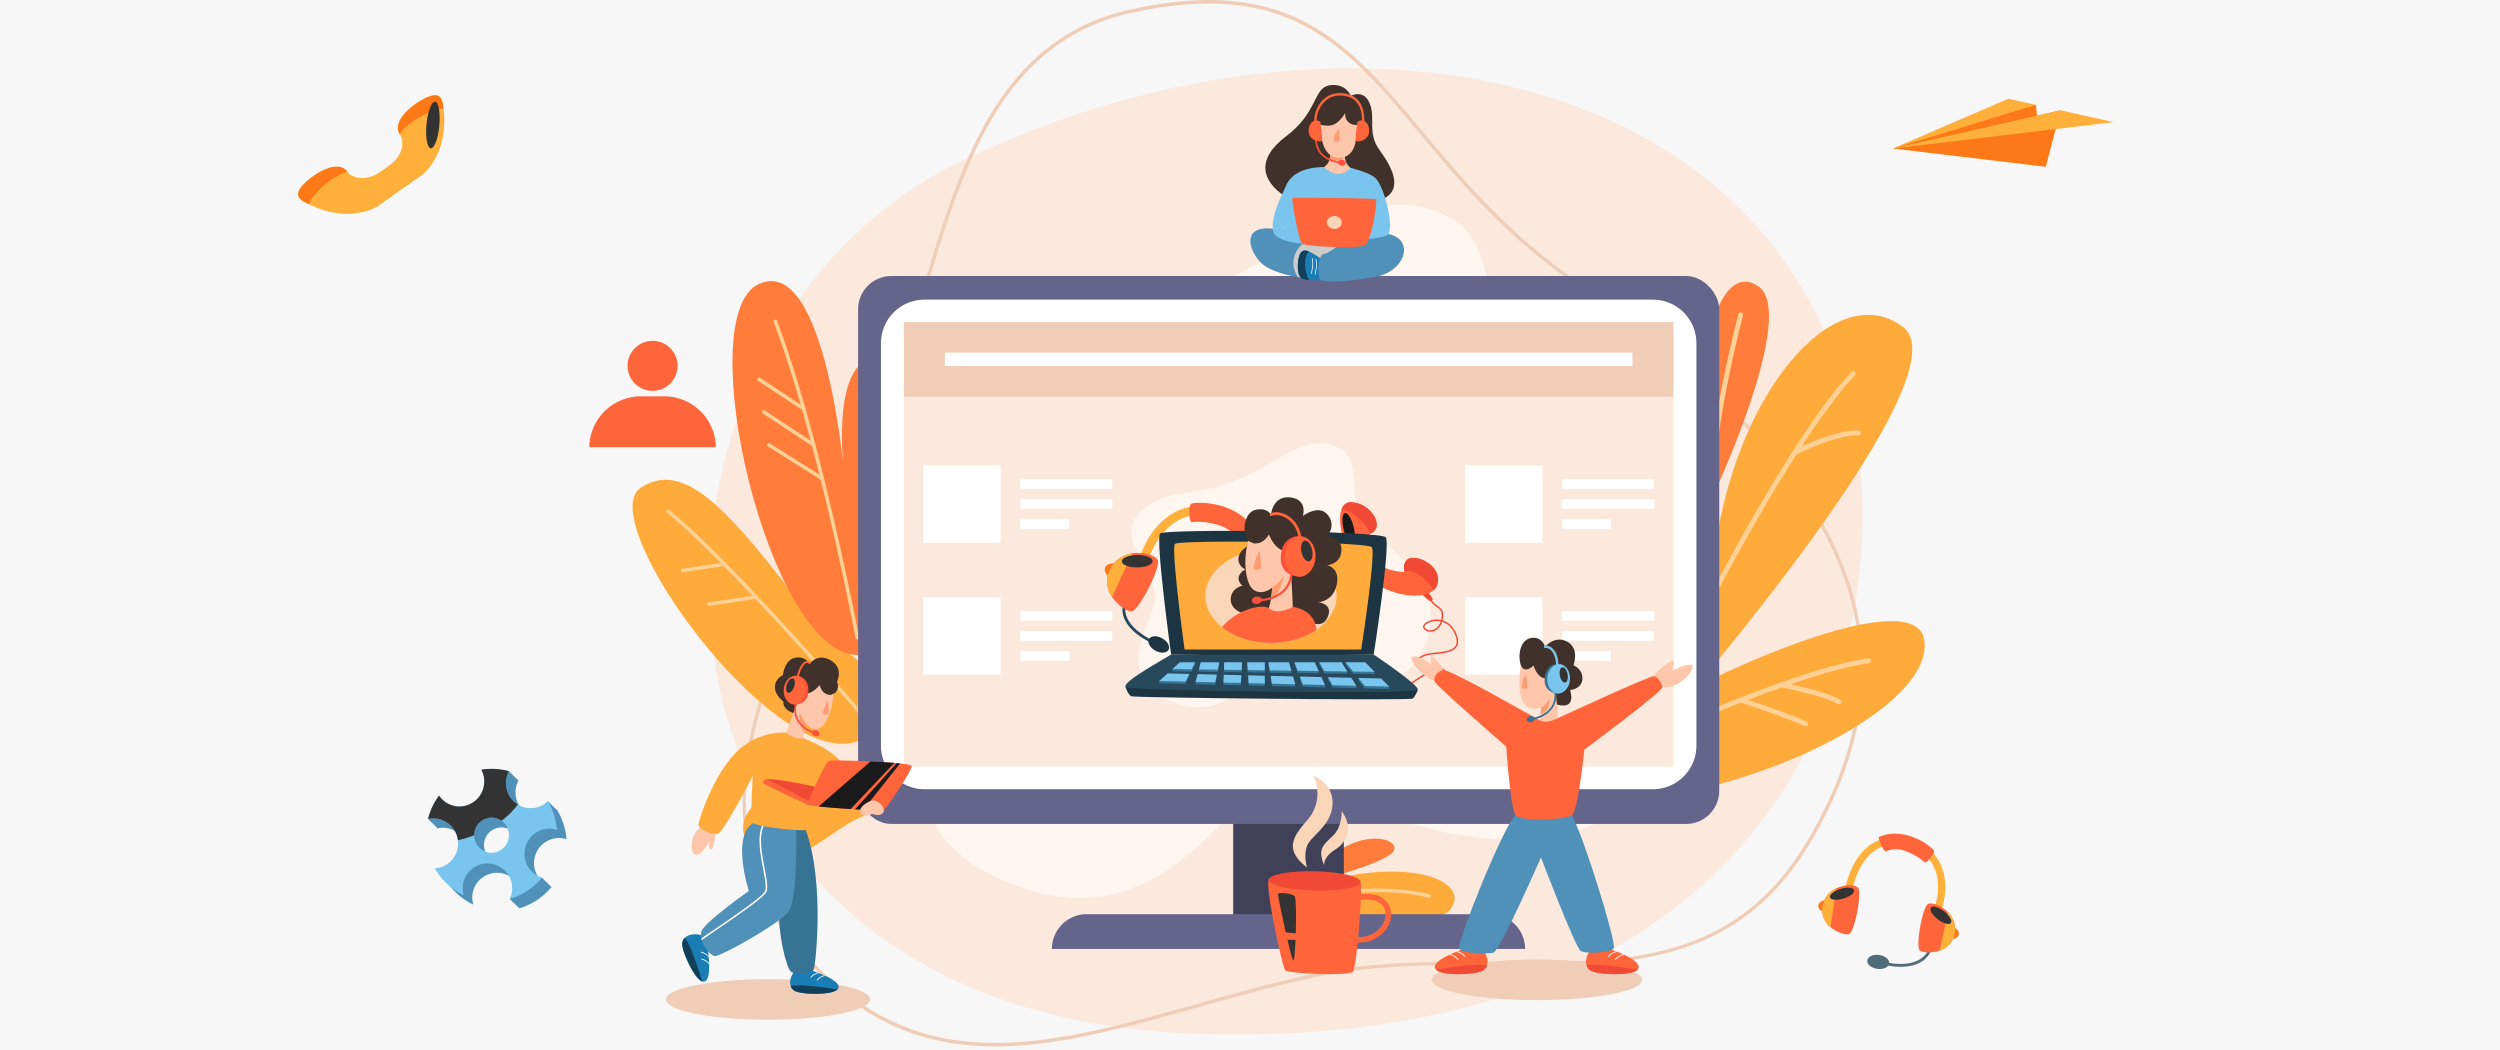 <svg xmlns="http://www.w3.org/2000/svg" viewBox="0 0 1528 642"><defs><style>.cls-1{isolation:isolate;}.cls-2{fill:#f7f7f7;}.cls-3{fill:#fae9dc;}.cls-4{fill:#f0cdb6;}.cls-5{fill:#fff6f0;}.cls-6{fill:#ff7c3b;}.cls-7{fill:#ffab3b;}.cls-8{fill:#ffd194;}.cls-9{fill:#404059;}.cls-10{fill:#65658c;}.cls-11{fill:#fff;}.cls-12{fill:#28495c;}.cls-13{fill:#1d3442;}.cls-14{fill:#ffb03a;}.cls-15{fill:#fe653b;}.cls-16{fill:#fd7816;}.cls-17{mix-blend-mode:screen;}.cls-18{fill:#333;}.cls-19{fill:#f04936;}.cls-20{fill:#ff643b;}.cls-21{fill:#1a1a1a;}.cls-22{fill:#367394;}.cls-23{fill:#79c5ee;}.cls-24{fill:#fad6b9;}.cls-25{fill:#40312a;}.cls-26{fill:#fec6ab;}.cls-27{fill:#fd9b73;}.cls-28{fill:#ff4e3a;}.cls-29{fill:#5091b9;}.cls-30{mix-blend-mode:color-burn;}.cls-31{fill:#ccc;}.cls-32{fill:#1a7eb4;}.cls-33{fill:#12405b;}.cls-34{fill:#506b79;}</style></defs><title>enhancing-triplaw&amp;apos;s-online-presence</title><g class="cls-1"><g id="BACKGROUND"><rect class="cls-2" width="1528" height="642"/></g><g id="OBJECTS"><path class="cls-3" d="M1129.044,241.524C1071.906,32.642,805.77-8.46,585.13,99.729S360.098,619.571,731.098,631.814,1166.702,379.191,1129.044,241.524Z"/><path class="cls-4" d="M608.194,639.606c-41.304,0-79.633-13.24-115.404-52.942C475.434,567.401,464.173,547.309,458.362,525.237c-5.188-19.706-5.881-40.567-2.117-63.775,6.982-43.056,27.88-86.33,50.005-132.146,7.695-15.935,15.652-32.413,22.873-48.706,13.191-29.762,22.815-62.636,32.122-94.428,24.437-83.47,47.519-162.311,130.084-180.482,97.847-21.536,133.459,21.101,178.545,75.079,23.741,28.424,50.65,60.64,90.93,88.994,80.437,56.621,130.056,105.953,156.153,155.252,31.894,60.249,29.012,121.484-8.811,187.204-20.814,36.164-47.66,58.05-84.486,68.875-32.773,9.634-69.388,9.312-108.15,8.975-38.303-.337-77.907-.681-117.767,8.399-22.794,5.193-44.776,11.351-66.033,17.307C687.757,628.099,646.683,639.606,608.194,639.606ZM691.557,6.738l.228,1.038C610.45,25.676,587.54,103.93,563.284,186.779c-9.327,31.858-18.972,64.801-32.219,94.692-7.235,16.325-15.2,32.819-22.902,48.769-43.705,90.504-84.985,175.989-13.794,255.001,68.223,75.717,146.329,53.835,236.767,28.497,21.282-5.962,43.289-12.128,66.134-17.332,40.102-9.135,79.835-8.789,118.258-8.452,78.256.683,145.849,1.274,190.775-76.785,37.43-65.035,40.3-125.599,8.775-185.149-25.934-48.991-75.345-98.087-155.498-154.508-40.509-28.515-67.512-60.845-91.337-89.369C823.62,28.718,788.374-13.482,691.786,7.776Z"/><path class="cls-5" d="M737.968,177.184c55.813-26.855,101.633-69.34,147.178-44.653s6.541,99.912,48.998,133.459,133.127,91.294,86.262,190.966S835.803,498.342,797.613,476.22,726.324,580.803,620.385,541.17s-29.227-132.7-29.325-169.568-68.816-97.385-21.742-137.947S658.507,215.418,737.968,177.184Z"/><path class="cls-6" d="M1046.865,285.312c-13.666-75.072,5.665-126.722,28.219-110.026S1050.567,295.066,1050.567,295.066Z"/><path class="cls-7" d="M1046.865,346.592c11.035-105.207,74.68-178.373,116.285-146.734s-160.853,260.159-160.853,260.159Z"/><path class="cls-7" d="M960.347,493.002c110.441-2.455,223.208-61.523,215.691-102.334s-180.132,43.448-187.741,60.143S960.347,493.002,960.347,493.002Z"/><path class="cls-8" d="M1041.71,375.076a1.493,1.493,0,0,1-1.328-2.169c.541-1.064,54.54-106.825,91.256-145.653a1.492,1.492,0,0,1,2.168,2.05c-36.421,38.515-90.225,143.896-90.764,144.956A1.492,1.492,0,0,1,1041.71,375.076Z"/><path class="cls-8" d="M1097.045,277.951a1.492,1.492,0,0,1-.665-2.828c1.032-.513,25.426-12.584,39.505-11.986a1.491,1.491,0,1,1-.122,2.98c-13.303-.539-37.808,11.555-38.054,11.678A1.49,1.49,0,0,1,1097.045,277.951Z"/><path class="cls-8" d="M967.476,471.002a1.492,1.492,0,0,1-.64-2.84c1.257-.595,126.17-59.565,175.006-65.728a1.492,1.492,0,1,1,.373,2.96c-48.366,6.104-172.851,64.871-174.101,65.464A1.493,1.493,0,0,1,967.476,471.002Z"/><path class="cls-8" d="M1124.128,430.537a1.487,1.487,0,0,1-.721-.186c-10.169-5.616-34.589-10.25-34.835-10.296a1.492,1.492,0,1,1,.552-2.932c1.021.192,25.136,4.769,35.726,10.617a1.492,1.492,0,0,1-.723,2.798Z"/><path class="cls-8" d="M1103.603,443.891a1.49,1.49,0,0,1-.608-.13c-14.315-6.396-39.307-14.356-39.557-14.436a1.492,1.492,0,0,1,.903-2.843c.253.08,25.404,8.091,39.872,14.555a1.492,1.492,0,0,1-.61,2.854Z"/><path class="cls-8" d="M1046.865,299.44a1.491,1.491,0,0,1-1.489-1.423c-1.6-34.672,16.884-105.266,17.071-105.975a1.491,1.491,0,1,1,2.884.76c-.185.705-18.555,70.86-16.976,105.076a1.492,1.492,0,0,1-1.421,1.559Q1046.9,299.44,1046.865,299.44Z"/><path class="cls-7" d="M505.699,390.369c-53.563-69.738-84.187-112.067-114.12-92.243S474.698,473.944,525.364,452.621,505.699,390.369,505.699,390.369Z"/><path class="cls-7" d="M551.636,496.904c-33.759-9.186-54.705,36.052-83.204,26.071s-19.233-53.719,73.029-47.289S551.636,496.904,551.636,496.904Z"/><path class="cls-6" d="M549.819,291.144c13.905-35.802,4.538-82.022-19.3-71.669s-13.813,76.674-13.813,76.674-11.314-142.236-53.11-122.472,5.94,225.294,60.122,226.63S549.819,291.144,549.819,291.144Z"/><path class="cls-8" d="M524.138,390.774a1.09,1.09,0,0,1-1.234-.877c-.23-1.221-23.277-122.945-50.075-193.085a1.09,1.09,0,1,1,2.037-.778c26.868,70.324,49.951,192.237,50.181,193.46a1.09,1.09,0,0,1-.87,1.273Z"/><path class="cls-8" d="M537.523,349.842a1.092,1.092,0,0,1-1.251-1.157c.063-.86,6.187-86.307-1.859-115.458a1.09,1.09,0,1,1,2.102-.58c8.146,29.515,2.189,112.672,1.932,116.197A1.091,1.091,0,0,1,537.523,349.842Z"/><path class="cls-8" d="M532.154,443.796a1.089,1.089,0,0,1-.992-.368c-.851-.992-85.519-99.6-123.533-130.044a1.09,1.09,0,0,1,1.363-1.702c38.173,30.571,122.973,129.333,123.826,130.327a1.09,1.09,0,0,1-.664,1.787Z"/><path class="cls-8" d="M472.945,506.725a1.09,1.09,0,0,1-.929-1.854c15.667-15.448,35.219-19.999,48.866-21.096a94.692,94.692,0,0,1,26.109,1.331,1.09,1.09,0,0,1-.481,2.127c-.435-.098-43.87-9.493-72.963,19.191A1.086,1.086,0,0,1,472.945,506.725Z"/><path class="cls-8" d="M491.393,250.931a1.085,1.085,0,0,1-.763-.168l-27.382-18.048a1.09,1.09,0,0,1,1.2-1.82l27.382,18.048a1.09,1.09,0,0,1-.437,1.988Z"/><path class="cls-8" d="M497.441,272.964a1.085,1.085,0,0,1-.763-.168l-30.4-20.038a1.09,1.09,0,1,1,1.2-1.82l30.4,20.038a1.09,1.09,0,0,1-.437,1.988Z"/><path class="cls-8" d="M502.728,293.586a1.086,1.086,0,0,1-.744-.156l-32.653-20.585a1.09,1.09,0,1,1,1.163-1.845l32.653,20.585a1.09,1.09,0,0,1-.419,2Z"/><path class="cls-8" d="M442.976,345.875l-25.601,3.87a1.09,1.09,0,1,1-.326-2.156l25.601-3.87a1.09,1.09,0,1,1,.326,2.156Z"/><path class="cls-8" d="M462.296,365.975,433.578,370.316a1.09,1.09,0,0,1-.326-2.156l28.718-4.341a1.09,1.09,0,1,1,.326,2.156Z"/><path class="cls-7" d="M796.986,542.095c63.324-20.244,102.175-3.901,89.746,13.306s-94.414,1.524-113.222,11.788S796.986,542.095,796.986,542.095Z"/><path class="cls-6" d="M806.56,531.053c19.495-24.422,46.678-20.392,45.709-12.069s-53.074,20.705-53.074,20.705Z"/><path class="cls-8" d="M769.108,553.326a1.086,1.086,0,0,0,.392-.014c.666-.145,66.997-14.413,103.681-4.6a1.09,1.09,0,1,0,.564-2.107c-37.197-9.944-104.038,4.43-104.709,4.576a1.091,1.091,0,0,0,.072,2.144Z"/><rect class="cls-9" x="753.724" y="489.175" width="67.63" height="83.824"/><rect class="cls-10" x="524.469" y="168.702" width="526.336" height="334.902" rx="20.294"/><path class="cls-11" d="M565.073,183.132h445.129a26.638,26.638,0,0,1,26.638,26.638V455.73a26.638,26.638,0,0,1-26.638,26.638H565.073a26.638,26.638,0,0,1-26.638-26.638V209.77A26.638,26.638,0,0,1,565.073,183.132Z"/><path class="cls-10" d="M932.139,579.99H642.939A21.236,21.236,0,0,1,664.175,558.753H910.903A21.236,21.236,0,0,1,932.139,579.99Z"/><rect class="cls-3" x="552.483" y="196.88" width="470.309" height="271.739"/><rect class="cls-4" x="552.483" y="196.88" width="470.309" height="45.502"/><rect class="cls-11" x="577.506" y="215.513" width="420.263" height="8.237"/><rect class="cls-11" x="954.794" y="292.893" width="56.171" height="5.896"/><rect class="cls-11" x="954.794" y="305.132" width="56.171" height="5.896"/><rect class="cls-11" x="954.794" y="317.37" width="29.854" height="5.896"/><rect class="cls-11" x="895.483" y="284.451" width="47.257" height="47.257"/><rect class="cls-11" x="954.794" y="373.503" width="56.171" height="5.896"/><rect class="cls-11" x="954.794" y="385.742" width="56.171" height="5.896"/><rect class="cls-11" x="954.794" y="397.98" width="29.854" height="5.896"/><rect class="cls-11" x="895.483" y="365.061" width="47.257" height="47.257"/><rect class="cls-11" x="623.621" y="292.893" width="56.171" height="5.896"/><rect class="cls-11" x="623.621" y="305.132" width="56.171" height="5.896"/><rect class="cls-11" x="623.621" y="317.37" width="29.854" height="5.896"/><rect class="cls-11" x="564.31" y="284.451" width="47.257" height="47.257"/><rect class="cls-11" x="623.621" y="373.503" width="56.171" height="5.896"/><rect class="cls-11" x="623.621" y="385.742" width="56.171" height="5.896"/><rect class="cls-11" x="623.621" y="397.98" width="29.854" height="5.896"/><rect class="cls-11" x="564.31" y="365.061" width="47.257" height="47.257"/><ellipse class="cls-4" cx="939.37" cy="598.86" rx="64.344" ry="12.415"/><ellipse class="cls-4" cx="469.405" cy="610.879" rx="62.434" ry="12.415"/><path class="cls-5" d="M762.059,290.67c21.265-10.232,38.723-26.419,56.076-17.013s2.492,38.067,18.669,50.849,50.723,34.784,32.866,72.76-70.335,15.769-84.886,7.34-27.162,39.847-67.525,24.747-11.136-50.56-11.173-64.607-26.219-37.105-8.284-52.559S731.783,305.238,762.059,290.67Z"/><path class="cls-12" d="M688.41,380.484c5.217,8.671,17.228,13.276,17.927,13.537a.85.85,0,0,0,.597-1.593c-.224-.083-22.314-8.558-18.82-23.45a.85.85,0,0,0-1.656-.389A15.501,15.501,0,0,0,688.41,380.484Z"/><ellipse class="cls-13" cx="708.233" cy="393.889" rx="4.319" ry="6.811" transform="translate(20.617 822.755) rotate(-61.033)"/><path class="cls-14" d="M763.342,371.715c7.373-15.462,8.943-29.519,4.543-40.653-3.45-8.728-10.46-15.41-20.272-19.322a34.847,34.847,0,0,0-28.247.659c-10.75,5.145-19.031,15.888-23.318,30.253l5.201,1.49c3.847-12.893,11.115-22.458,20.465-26.932a29.041,29.041,0,0,1,23.847-.51c8.402,3.351,14.373,8.995,17.27,16.325,3.848,9.734,2.328,22.332-4.395,36.431Z"/><path class="cls-15" d="M767.045,324.558c-10.396-18.904-37.393-18.008-39.047-16.553s-1.246,10.993.265,11.072a42.648,42.648,0,0,1,17.188,2.113c9.219,3.128,10.239,8.851,11.68,9.085S767.518,325.419,767.045,324.558Z"/><path class="cls-16" d="M770.074,385.948c1.017.723,3.886,4.065,2.18,6.812s-6.654,1.727-6.908.656S770.074,385.948,770.074,385.948Z"/><path class="cls-15" d="M740.982,395.612c.714,1.826,7.375,4.871,14.374,4.429a16.189,16.189,0,0,0,13.977-8.732,17.544,17.544,0,0,0-.104-17.111c-3.507-6.646-10.125-10.866-12.81-9.903C751.549,366.041,739.274,391.263,740.982,395.612Z"/><path class="cls-14" d="M755.356,400.041a16.189,16.189,0,0,0,13.977-8.732,17.544,17.544,0,0,0-.104-17.111Z"/><g class="cls-17"><ellipse class="cls-18" cx="763.502" cy="374.978" rx="3.785" ry="9.42" transform="translate(-73.789 524.94) rotate(-36.311)"/></g><g class="cls-17"><path class="cls-18" d="M761.849,374.642c1.829,2.266,4.05,3.507,4.96,2.772s.166-3.167-1.663-5.433-4.049-3.507-4.96-2.772S760.02,372.377,761.849,374.642Z"/></g><path class="cls-16" d="M682.161,344.581c-1.188-.381-5.583-.676-6.76,2.336s2.603,6.363,3.613,5.924S682.161,344.581,682.161,344.581Z"/><path class="cls-15" d="M691.851,373.664c-1.89.522-8.319-2.987-12.157-8.855a16.189,16.189,0,0,1-1.382-16.423,17.544,17.544,0,0,1,13.763-10.168c7.422-1.173,14.766,1.597,15.604,4.324C709.198,347.488,696.356,372.426,691.851,373.664Z"/><path class="cls-14" d="M679.694,364.809a16.189,16.189,0,0,1-1.382-16.423,17.544,17.544,0,0,1,13.763-10.168Z"/><g class="cls-17"><ellipse class="cls-18" cx="694.881" cy="343.272" rx="9.42" ry="3.785" transform="matrix(1, -0.009, 0.009, 1, -2.926, 5.987)"/></g><g class="cls-17"><path class="cls-18" d="M696.14,344.394c-2.91-.107-5.234-1.142-5.191-2.311s2.437-2.03,5.346-1.923,5.234,1.142,5.191,2.311S699.05,344.501,696.14,344.394Z"/></g><path class="cls-19" d="M860.694,419.771l-.565-.717a79.547,79.547,0,0,1,10.809-7.302,10.483,10.483,0,0,1-2.205-1.494c-2.288-2.045-3.277-4.231-2.785-6.154.534-2.086,2.776-3.686,6.313-4.507a45.395,45.395,0,0,1,5.055-.715c4.942-.527,10.542-1.123,12.379-4.337,1-1.75.798-4.117-.618-7.237-1.953-4.304-4.813-6.408-7.654-7.254-1.318,4.28-4.37,5.948-6.932,6.055-2.26.089-4.175-.969-4.66-2.583-.419-1.397,1.149-3.07,3.813-4.069a13.112,13.112,0,0,1,7.134-.52c.018-.078.036-.157.052-.237,1.051-4.969-.456-6.067-2.736-7.73a13.164,13.164,0,0,1-4.451-4.785l.808-.425a12.391,12.391,0,0,0,4.18,4.472c2.289,1.669,4.265,3.11,3.092,8.656-.019.091-.039.182-.06.271,3.064.899,6.147,3.149,8.245,7.771,1.546,3.406,1.735,6.045.579,8.067-2.069,3.618-7.916,4.241-13.075,4.791a44.859,44.859,0,0,0-4.945.696c-3.188.74-5.19,2.105-5.635,3.844-.404,1.577.487,3.441,2.509,5.247a9.895,9.895,0,0,0,2.594,1.644c5.149-2.667,8.742-3.321,10.335-2.496a1.666,1.666,0,0,1,.942,1.643,2.771,2.771,0,0,1-1.987,2.273c-2.304.959-6.053.876-9.239-.41A75.985,75.985,0,0,0,860.694,419.771Zm12.4-8.106a12.38,12.38,0,0,0,7.781.133c.629-.262,1.387-.731,1.427-1.478a.76.76,0,0,0-.451-.784C880.741,408.96,877.747,409.37,873.094,411.664Zm5.028-32.084a12.038,12.038,0,0,0-4.156.73c-2.332.874-3.489,2.188-3.259,2.952.359,1.195,1.936,2.009,3.747,1.933,2.231-.093,4.894-1.572,6.083-5.367A11.743,11.743,0,0,0,878.123,379.581Z"/><path class="cls-19" d="M869.038,363.102s4.272,4.272,5.094,4.354a1.604,1.604,0,0,0,1.561-1.314c0-.493-3.327-4.929-3.327-4.929Z"/><path class="cls-20" d="M834.959,352.477c13.096,11.493,33.769,14.765,41.156,8.297a7.728,7.728,0,0,0,2.531-4.234c2.539-11.589-14.288-18.543-18.716-14.301-3.206,3.072-1.249,7.338-1.249,7.338s-11.543.067-17.564-6.197c-7.423-7.719-3.81-17.135-3.81-17.135,9.669-3.413,1.099-18.843-11.459-19.277-3.061-.105-5.017,1.726-5.998,4.752C816.788,321.125,823.113,342.08,834.959,352.477Z"/><path class="cls-19" d="M819.85,311.721c5.985-.667,15.438,8.341,17.457,14.525,9.669-3.413,1.099-18.843-11.459-19.277C822.787,306.863,820.831,308.695,819.85,311.721Z"/><path class="cls-19" d="M858.681,349.578c2.969-2.782,13.341,3.525,17.434,11.196a7.728,7.728,0,0,0,2.531-4.234c2.539-11.589-14.288-18.543-18.716-14.301C856.724,345.311,858.681,349.578,858.681,349.578Z"/><g class="cls-17"><ellipse class="cls-21" cx="824.3" cy="322.941" rx="3.175" ry="9.6" transform="translate(-52.42 199.961) rotate(-13.409)"/></g><path class="cls-13" d="M687.915,419.849s1.429,4.763,3.572,5.715,170.268,2.619,171.935,1.429,3.096-5.239,3.096-5.239-73.822-5.953-100.97-6.906S687.915,419.849,687.915,419.849Z"/><path class="cls-12" d="M715.777,400.084c-14.288,8.335-29.291,17.146-27.862,19.765s176.936,4.525,178.603,1.905S839.608,400.084,839.608,400.084l-57.321-1.191Z"/><path class="cls-13" d="M715.777,400.084s-9.764-71.203-6.668-74.061,134.785-1.667,137.881,2.381-7.382,71.679-7.382,71.679Z"/><path class="cls-7" d="M838.909,339.205c-.005.234-.005.473-.011.723-.005.12-.011.234-.011.359-.087,2.385-.304,5.363-.614,8.693-.033.304-.054.609-.092.924-.897,9.345-2.461,21.223-3.792,30.704-.043.315-.087.619-.13.924-1.261,8.889-2.277,15.458-2.277,15.458H724.016s-.896-6.536-2.021-15.458c-.038-.304-.071-.614-.114-.924-.033-.266-.071-.543-.103-.815-1.119-9.047-2.418-20.136-3.244-29.313-.033-.31-.054-.619-.087-.924-.304-3.461-.538-6.623-.668-9.269-.005-.12-.011-.239-.011-.359-.06-1.315-.092-2.494-.092-3.504.005-2.244.163-3.689.527-4.032.391-.353,3.032-.636,7.292-.848,1.5-.076,3.2-.141,5.08-.196.299-.011.609-.022.918-.033q2.192-.057,4.651-.114c6.297-.13,13.822-.185,21.907-.174.304-.005.614-.005.918,0,2.385.005,4.814.016,7.27.027,8.813.06,17.984.185,26.721.375.304.011.614.016.918.027,5.743.136,11.28.293,16.381.478,2.048.081,4.032.152,5.928.244,2.429.103,4.716.223,6.84.348.315.022.614.038.918.054.114.011.223.022.331.027,3.76.234,6.922.484,9.302.766,2.82.331,4.537.695,4.841,1.098a5.565,5.565,0,0,1,.478,2.527C838.92,337.635,838.925,338.374,838.909,339.205Z"/><polygon class="cls-22" points="721.135 406.207 730.452 406.207 728.314 410.499 716.57 410.335 721.135 406.207"/><polygon class="cls-22" points="733.915 406.207 745.197 406.207 744.289 410.717 732.759 410.558 733.915 406.207"/><polygon class="cls-22" points="748.238 406.207 759.167 406.207 758.879 410.92 748.069 410.772 748.238 406.207"/><polygon class="cls-22" points="762.293 406.207 773.049 406.207 773.049 411.114 762.615 410.97 762.293 406.207"/><polygon class="cls-22" points="787.783 406.207 789.282 411.337 776.1 411.159 775.291 406.207 787.783 406.207"/><polygon class="cls-22" points="803.565 406.207 805.976 411.57 793.166 411.392 791.216 406.207 803.565 406.207"/><polygon class="cls-22" points="819.957 406.207 823.484 411.813 809.488 411.62 806.333 406.207 819.957 406.207"/><polygon class="cls-22" points="840.134 412.042 827.031 411.863 827.026 411.863 822.427 406.207 834.369 406.207 840.134 412.042"/><path class="cls-22" d="M822.427,404.787v1.42s1.999,1.051,1.97.068S822.427,404.787,822.427,404.787Z"/><path class="cls-22" d="M840.134,410.622v1.42s-2.61-.954-2.193-1.648S840.134,410.622,840.134,410.622Z"/><path class="cls-22" d="M806.333,404.787v1.42s2.257,1.17,2.079.187S806.333,404.787,806.333,404.787Z"/><path class="cls-22" d="M823.484,410.393v1.42s-2.629-.894-2.153-1.698S823.484,410.393,823.484,410.393Z"/><path class="cls-22" d="M791.216,404.787v1.42s1.002,1.289,1.419.336S791.216,404.787,791.216,404.787Z"/><path class="cls-22" d="M805.976,410.15v1.42s-1.97-1.708-1.702-2.221S805.976,410.15,805.976,410.15Z"/><path class="cls-22" d="M775.291,404.787v1.42s.556,1.438.943.366S775.291,404.787,775.291,404.787Z"/><path class="cls-22" d="M789.282,409.917v1.42s-1.647-.656-1.528-1.609S789.282,409.917,789.282,409.917Z"/><path class="cls-22" d="M762.293,404.787v1.42s.933,1.051,1.022.068S762.293,404.787,762.293,404.787Z"/><path class="cls-22" d="M759.167,404.787v1.42s-1.002,1.051-1.121.306S759.167,404.787,759.167,404.787Z"/><path class="cls-22" d="M748.069,409.352v1.42s1.285-.835,1.077-1.475S748.069,409.352,748.069,409.352Z"/><path class="cls-22" d="M732.759,409.138v1.42s2.158-.949,1.831-1.782S732.759,409.138,732.759,409.138Z"/><path class="cls-22" d="M745.197,404.787v1.42s-.635,1.08-.992.277S745.197,404.787,745.197,404.787Z"/><path class="cls-22" d="M716.571,408.915V410.335s2.6-.996,2.54-1.873S716.571,408.915,716.571,408.915Z"/><path class="cls-22" d="M730.452,404.787v1.42s-1.369,1.438-1.905.515S730.452,404.787,730.452,404.787Z"/><polygon class="cls-23" points="721.135 404.787 730.452 404.787 728.314 409.079 716.57 408.915 721.135 404.787"/><polygon class="cls-23" points="733.915 404.787 745.197 404.787 744.289 409.297 732.759 409.138 733.915 404.787"/><polygon class="cls-23" points="748.238 404.787 759.167 404.787 758.879 409.5 748.069 409.352 748.238 404.787"/><polygon class="cls-23" points="762.293 404.787 773.049 404.787 773.049 409.694 762.615 409.55 762.293 404.787"/><polygon class="cls-23" points="787.783 404.787 789.282 409.917 776.1 409.738 775.291 404.787 787.783 404.787"/><polygon class="cls-23" points="803.565 404.787 805.976 410.15 793.166 409.972 791.216 404.787 803.565 404.787"/><polygon class="cls-23" points="819.957 404.787 823.484 410.393 809.488 410.2 806.333 404.787 819.957 404.787"/><polygon class="cls-23" points="840.134 410.622 827.031 410.443 827.026 410.443 822.427 404.787 834.369 404.787 840.134 410.622"/><polygon class="cls-22" points="713.619 413.035 726.9 413.353 724.558 418.051 708.504 417.664 713.619 413.035"/><polygon class="cls-22" points="731.995 413.472 743.683 413.75 742.726 418.492 730.735 418.2 731.995 413.472"/><polygon class="cls-22" points="747.955 413.849 758.681 414.107 758.388 418.87 747.776 418.612 747.955 413.849"/><polygon class="cls-22" points="762.834 414.206 773.049 414.449 773.049 419.222 763.161 418.984 762.834 414.206"/><polygon class="cls-22" points="790.299 414.856 791.703 419.673 777.424 419.331 776.646 414.533 790.299 414.856"/><polygon class="cls-22" points="807.633 415.268 809.811 420.11 796.312 419.782 796.307 419.782 794.496 414.955 807.633 415.268"/><polygon class="cls-22" points="825.915 415.704 828.981 420.571 814.484 420.224 811.652 415.362 825.915 415.704"/><polygon class="cls-22" points="849.014 421.057 834.195 420.7 830.216 415.804 844.152 416.136 849.014 421.057"/><path class="cls-22" d="M830.216,414.357v1.446s1.875.727,1.92.102S830.216,414.357,830.216,414.357Z"/><path class="cls-22" d="M849.014,419.611v1.446s-1.965-.639-2.233-1.645S849.014,419.611,849.014,419.611Z"/><path class="cls-22" d="M811.652,413.916V415.362s1.776,1.754,2.044.724S811.652,413.916,811.652,413.916Z"/><path class="cls-22" d="M828.981,419.125v1.446s-2.783-.737-2.471-1.898S828.981,419.125,828.981,419.125Z"/><path class="cls-22" d="M794.496,413.509v1.446s.938,2.295,1.563,1.131S794.496,413.509,794.496,413.509Z"/><path class="cls-22" d="M809.811,418.664v1.446s-3.126-.811-2.679-1.883S809.811,418.664,809.811,418.664Z"/><path class="cls-22" d="M776.646,413.087v1.446s.908,2.448,1.387,1.553S776.646,413.087,776.646,413.087Z"/><path class="cls-22" d="M791.703,418.227v1.446s-2.029-1.278-1.717-1.898S791.703,418.227,791.703,418.227Z"/><path class="cls-22" d="M730.735,416.754v1.446s1.875-1.029,1.607-1.841S730.735,416.754,730.735,416.754Z"/><path class="cls-22" d="M743.683,412.303v1.446s-.357,1.622-.982.996S743.683,412.303,743.683,412.303Z"/><path class="cls-22" d="M726.9,411.906v1.446s-1.612,1.302-2.104.744S726.9,411.906,726.9,411.906Z"/><path class="cls-22" d="M708.504,417.664v-1.446s1.747-1.42,2.344-.675S708.504,417.664,708.504,417.664Z"/><polygon class="cls-23" points="713.619 411.589 726.9 411.906 724.558 416.605 708.504 416.218 713.619 411.589"/><polygon class="cls-23" points="731.995 412.026 743.683 412.303 742.726 417.046 730.735 416.754 731.995 412.026"/><polygon class="cls-23" points="747.955 412.403 758.681 412.661 758.388 417.423 747.776 417.165 747.955 412.403"/><polygon class="cls-23" points="762.834 412.76 773.049 413.003 773.049 417.776 763.161 417.537 762.834 412.76"/><polygon class="cls-23" points="790.299 413.41 791.703 418.227 777.424 417.885 776.646 413.087 790.299 413.41"/><polygon class="cls-23" points="807.633 413.822 809.811 418.664 796.312 418.336 796.307 418.336 794.496 413.509 807.633 413.822"/><polygon class="cls-23" points="825.915 414.258 828.981 419.125 814.484 418.778 811.652 413.916 825.915 414.258"/><polygon class="cls-23" points="849.014 419.611 834.195 419.254 830.216 414.357 844.152 414.69 849.014 419.611"/><path class="cls-24" d="M816.936,364.257c0,8.129-4.715,15.468-12.296,20.689-7.211,4.975-17.024,8.033-27.827,8.033-11.921,0-22.633-3.72-29.982-9.635-6.312-5.071-10.146-11.757-10.146-19.087,0-15.86,17.964-28.722,40.128-28.722C798.971,335.535,816.936,348.396,816.936,364.257Z"/><path class="cls-25" d="M763.024,330.406c-4.286-5.133-2.587-17.343,4.526-18.829s9.26,2.973,9.26,2.973,1.039-11.785,11.868-10.511,7.644,11.361,7.644,11.361,9.874-7.644,15.289-.531a9.18,9.18,0,0,1-.637,12.635s9.343.448,8.919,8.983-8.919,8.96-8.919,8.96,8.175,1.274,6.052,11.785-11.361,10.883-11.361,10.883,9.874.8,5.521,9.663-15.82-1.011-15.82-1.011-31.427-.319-36.948-2.442-7.326-7.007-5.521-11.254,6.477-5.096,6.477-5.096-3.291-2.625-2.123-5.772a7.052,7.052,0,0,1,3.935-4.095s-5.527-2.556-4.041-8.077,9.125-7.927,9.125-7.927Z"/><path class="cls-26" d="M797.2,339.716c-.847,5.311-8.44,6.956-8.44,6.956s2.329,29.516.921,30.587c-1.407,1.071-20.51.497-16.636-1.829,2.015-1.213,3.144-5.563,3.765-9.458a64.879,64.879,0,0,0,.718-6.843s-.097.099-.293.258c-1.192.951-5.767,4.167-10.541,1.469-5.464-3.086-7.203-18.459-3.671-30.45,0,0,1.589,2.465,6.004,1.55s6.506-5.351,6.506-5.351,2.885,7.938,8.735,10.019C790.119,338.705,798.047,334.405,797.2,339.716Z"/><path class="cls-27" d="M770,336.486c-2.864,4.176-4.202,10.566-3.578,11.269s3.659.225,4.186-.309S770,336.486,770,336.486Z"/><path class="cls-27" d="M784.614,352.203c-.133.728-2.237,11.687-7.803,13.769a64.879,64.879,0,0,0,.718-6.843A31.945,31.945,0,0,0,784.614,352.203Z"/><path class="cls-20" d="M804.64,384.946c-7.211,4.975-17.024,8.033-27.827,8.033-11.921,0-22.633-3.72-29.982-9.635,9.484-11.36,25.395-14.427,28.603-11.597,5.276,4.665,14.733-.817,14.733-.817S803.522,372.107,804.64,384.946Z"/><path class="cls-28" d="M771.604,367.398c3.21-.347,9.085-1.561,13.411-5.8,3.394-3.326,5.136-7.854,5.177-13.458l-1.345-.01c-.037,5.229-1.641,9.435-4.766,12.501-5.708,5.601-14.684,5.556-14.775,5.56l-.017,1.343A20.511,20.511,0,0,0,771.604,367.398Z"/><path class="cls-28" d="M765.146,367.232c.135,1.25,1.609,2.116,3.291,1.934s2.937-1.342,2.802-2.592-1.609-2.116-3.291-1.934S765.011,365.982,765.146,367.232Z"/><path class="cls-28" d="M782.86,339.582c-.693,9.737,5.868,12.584,11.126,12.826s7.601-5.162,7.914-11.947-1.585-11.781-6.78-12.626C790.102,327.02,783.531,330.167,782.86,339.582Z"/><ellipse class="cls-20" cx="794.554" cy="340.122" rx="12.3" ry="9.531" transform="translate(418.153 1118.146) rotate(-87.357)"/><g class="cls-17"><ellipse class="cls-18" cx="798.722" cy="336.77" rx="3.308" ry="6.466" transform="translate(-53.296 177.286) rotate(-12.26)"/></g><path class="cls-20" d="M794.555,333.696c-.022,0-.044-.001-.066-.002a.885.885,0,0,1-.817-.947c.677-9.189-4.454-13.899-6.691-15.498-3.236-2.312-7.091-3.052-9.822-1.885a.885.885,0,0,1-.695-1.627c3.337-1.425,7.761-.631,11.546,2.073,5.243,3.746,7.95,9.967,7.427,17.068A.885.885,0,0,1,794.555,333.696Z"/><path class="cls-29" d="M820.611,161.584c-3.48,4.898-7.94,8.92-9.987,9.198-2.076.278-9.373,0-17.401-1.389-9.168-1.608-19.287-4.65-23.66-9.987-8.189-10.017-8.335-22.168,9.563-19.434,0,0,36.425-1.521,44.146,5.162C827.455,148.746,824.72,155.794,820.611,161.584Z"/><g class="cls-30"><path class="cls-31" d="M820.611,161.584c-3.48,4.898-7.94,8.92-9.987,9.198-2.076.278-9.373,0-17.401-1.389-9.139-14.163,6.815-31.468,23.85-19.185A94.794,94.794,0,0,1,820.611,161.584Z"/></g><path class="cls-32" d="M810.863,169.735c-1.13,1.551-6.559,1.939-10.842,1.45a15.128,15.128,0,0,1-4.35-1.029c-3.44-1.636-2.968-13.068-.337-16.052,1.147-1.298,2.867-1.146,4.704-.371,2.378.961,5.008,2.917,6.964,3.979C807.001,157.713,812.481,167.543,810.863,169.735Z"/><path class="cls-29" d="M848.658,143.005c16.212,3.494,10.597,23.071-8.827,26.409s-31.602,3.18-32.949,1.438-2.006-14.932,2.345-15.621,10.179-7.43,18.798-10.433S848.658,143.005,848.658,143.005Z"/><path class="cls-25" d="M784.646,119.473c-12.545-8.528-17.878-21.681,1.502-36.248s16.472-29.315,26.303-31.047,13.27,6.362,13.27,6.362,7.911-4.32,11.533,4.898-1.821,17.764,6.07,28.487,15.782,25.899-1.214,30.755S784.646,119.473,784.646,119.473Z"/><path class="cls-26" d="M818.01,113.181c-7.136,1.464-18.572-8.142-11.344-9.972a7.939,7.939,0,0,0,5.723-5.133,12.325,12.325,0,0,0,.681-4.93s.193-.122.518-.315c1.85-1.088,8.02-4.3,8.173,1.138.02.6.061,1.179.122,1.708.64,5.164,3.426,7.37,6.74,8.447C832.281,105.313,825.145,111.717,818.01,113.181Z"/><path class="cls-27" d="M821.883,95.676c-1.535,2.419-6.577,3.009-9.494,2.399a12.325,12.325,0,0,0,.681-4.93s.193-.122.518-.315C817.003,92.911,821.883,95.676,821.883,95.676Z"/><path class="cls-26" d="M802.499,74.493c-.876,6.134,4.965,7.74,4.965,7.74s.73,14.19,10.953,14.19,10.369-12.146,10.369-12.146,8.324-2.483,7.01-6.864-5.111.438-9.785-1.606a6.389,6.389,0,0,1-3.797-6.864s-3.651,7.01-9.055,7.74S802.499,74.493,802.499,74.493Z"/><path class="cls-27" d="M818.496,78.635c-3.445,3.548-3.445,7.764-3.188,8.021s2.725-.206,3.188-.463S818.496,78.635,818.496,78.635Z"/><path class="cls-23" d="M809.226,102.113c9.79,9.055,16.343.501,16.343.501s10.928,2.612,14.855,5.993c5.489,4.725,11.527,28.91,8.234,34.399s-58.551,4.391-60.015-4.391S809.226,102.113,809.226,102.113Z"/><path class="cls-23" d="M809.226,102.113c-14.729.089-20.912,6.063-23.127,11.218-2.2,5.122-10.331,20.5-7.744,28.595a180.239,180.239,0,0,0,18.668-10.098C795.703,125.499,809.226,102.113,809.226,102.113Z"/><path class="cls-26" d="M818.055,138.802c3.826-2.487,8.13-4.209,8.8-3.443s-1.339,2.742-1.339,2.742,6.887-3.882,8.13-1.112-7.652,12.942-17.026,9.339S818.055,138.802,818.055,138.802Z"/><path class="cls-23" d="M818.972,137.352s-20.27.713-21.913-5.325c-.017-.061-.022-.135-.035-.199a180.239,180.239,0,0,1-18.668,10.098c.017.053.023.112.04.164,2.744,8.051,35.212,8.783,38.739,6.038C820.663,145.384,818.972,137.352,818.972,137.352Z"/><path class="cls-33" d="M800.021,171.185a15.128,15.128,0,0,1-4.35-1.029c-3.44-1.636-2.968-13.068-.337-16.052,1.147-1.298,2.867-1.146,4.704-.371C795.991,157.932,797.879,167.205,800.021,171.185Z"/><path class="cls-11" d="M803.764,167.956a.244.244,0,0,1-.054-.007.212.212,0,0,1-.15-.258c.015-.055,1.442-5.555.505-9.201a.211.211,0,0,1,.408-.105c.965,3.753-.445,9.185-.506,9.414A.211.211,0,0,1,803.764,167.956Z"/><path class="cls-11" d="M801.484,167.423a.244.244,0,0,1-.054-.007.212.212,0,0,1-.15-.258c.015-.055,1.442-5.555.507-9.201a.211.211,0,0,1,.151-.257.209.209,0,0,1,.257.151c.963,3.753-.448,9.185-.507,9.414A.211.211,0,0,1,801.484,167.423Z"/><path class="cls-20" d="M790.023,120.903c1.424-.21,49.846.2,50.973.798s-2.598,26.29-7.177,28.334-34.863.764-37.962-1.035C793.87,147.848,789.021,121.051,790.023,120.903Z"/><ellipse class="cls-24" cx="815.544" cy="135.965" rx="4.566" ry="3.934"/><path class="cls-28" d="M817.365,99.601c-2.507-.457-7.064-1.749-10.228-5.333-2.482-2.813-3.595-6.478-3.307-10.892l1.059.069c-.27,4.12.753,7.523,3.037,10.116,4.174,4.736,11.244,5.214,11.316,5.223l-.063,1.058A16.189,16.189,0,0,1,817.365,99.601Z"/><path class="cls-28" d="M822.46,99.84c-.178.976-1.388,1.574-2.702,1.335s-2.236-1.225-2.058-2.201,1.388-1.574,2.702-1.335S822.637,98.864,822.46,99.84Z"/><path class="cls-20" d="M829.682,74.504s-1.762,10.959-.852,11.697,7.71-.089,7.978-5.849S832.694,72.178,829.682,74.504Z"/><path class="cls-20" d="M806.988,74.504s1.762,10.959.852,11.697-7.71-.089-7.978-5.849S803.976,72.178,806.988,74.504Z"/><path class="cls-20" d="M833.425,78.414l-1.46-.304c.14-.673,3.27-16.494-9.096-19.251-4.872-1.09-9.17-.229-12.434,2.478A17.266,17.266,0,0,0,804.722,74.838l-1.491.049a18.809,18.809,0,0,1,6.252-14.698c3.633-3.009,8.37-3.971,13.712-2.785C836.993,60.482,833.462,78.235,833.425,78.414Z"/><path class="cls-32" d="M483.263,602.634a5.323,5.323,0,0,0,2.227,2.858c3.737,2.382,22.574,2.973,26.401-.754a2.042,2.042,0,0,0,.674-1.42c.049-2.373-3.638-4.806-7.957-6.818-.285-.132-.571-.264-.859-.388-1.019-.456-2.062-.878-3.085-1.283-.322-.13-.64-.248-.95-.364a66.279,66.279,0,0,0-8.067-2.527c-2.787-.551-3.623-.785-4.025-.436C483.73,594.878,482.164,599.416,483.263,602.634Z"/><path class="cls-33" d="M483.263,602.634a5.323,5.323,0,0,0,2.227,2.858c3.737,2.382,22.574,2.973,26.401-.754l-.004-.011C494.949,602.128,486.937,601.92,483.263,602.634Z"/><path class="cls-11" d="M495.323,597.284a.242.242,0,0,0,.008.337.281.281,0,0,0,.073.04.235.235,0,0,0,.264-.048c1.983-2.099,3.659-2.728,4.996-2.783-.322-.13-.64-.248-.95-.364A8.754,8.754,0,0,0,495.323,597.284Z"/><path class="cls-11" d="M499.219,598.961a.235.235,0,0,0,.008.337.228.228,0,0,0,.065.037.234.234,0,0,0,.264-.048c2.015-2.13,3.71-2.742,5.052-2.786-.285-.132-.571-.264-.859-.388A8.548,8.548,0,0,0,499.219,598.961Z"/><path class="cls-32" d="M418.599,573.207a5.323,5.323,0,0,0-1.595,3.253c-.507,4.402,7.206,21.599,12.232,23.409a2.042,2.042,0,0,0,1.572-.015c2.155-.994,2.729-5.375,2.648-10.139-.006-.314-.013-.628-.027-.942-.035-1.116-.113-2.238-.197-3.335-.024-.347-.057-.684-.089-1.014a66.279,66.279,0,0,0-1.259-8.359c-.724-2.747-.88-3.601-1.369-3.81C425.777,570.232,421.012,570.81,418.599,573.207Z"/><path class="cls-33" d="M418.599,573.207a5.323,5.323,0,0,0-1.595,3.253c-.507,4.402,7.206,21.599,12.232,23.409l.008-.009C424.168,583.492,420.849,576.198,418.599,573.207Z"/><path class="cls-11" d="M428.688,581.709a.242.242,0,0,0-.299.155.282.282,0,0,0-.004.083.235.235,0,0,0,.159.216c2.755.865,4.054,2.096,4.688,3.275-.024-.347-.057-.684-.089-1.014A8.754,8.754,0,0,0,428.688,581.709Z"/><path class="cls-11" d="M428.885,585.946a.235.235,0,0,0-.299.155.228.228,0,0,0-.005.075.234.234,0,0,0,.159.216c2.797.88,4.089,2.135,4.716,3.323-.006-.314-.013-.628-.027-.942A8.548,8.548,0,0,0,428.885,585.946Z"/><path class="cls-25" d="M485.55,435.958c-7.838-2.408-6.679-7.096-6.679-7.096s-5.926-4.511-5.197-9.631a8.021,8.021,0,0,1,4.82-6.535s.955-9.363,7.457-10.693a8.651,8.651,0,0,1,9.015,3.613s4.606-6.6,12.564-2.14c8.392,4.704,4.037,13.193,4.037,13.193s2.363,5.085-2.286,7.454S485.55,435.958,485.55,435.958Z"/><path class="cls-26" d="M482.362,423.448c-.542,4.052,4.628,6.906,4.628,6.906s-8.135,20.985-7.344,22.072,14.826,4.836,12.513,2.297c-1.203-1.323-1.076-4.737-.679-7.708a49.316,49.316,0,0,1,.97-5.139s.049.093.157.251c.66.953,3.291,4.292,7.355,3.369,4.652-1.055,9.272-11.87,9.316-21.372,0,0-1.695,1.448-4.71-.181s-3.57-5.316-3.57-5.316-3.832,5.151-8.546,5.39S482.904,419.396,482.362,423.448Z"/><path class="cls-27" d="M505.812,427.91c1.175,3.666.755,8.611.147,8.987s-2.713-.634-2.98-1.138S505.812,427.91,505.812,427.91Z"/><path class="cls-27" d="M488.803,435.286c-.062.559-.921,8.998,2.678,11.729a49.316,49.316,0,0,1,.97-5.139A24.283,24.283,0,0,1,488.803,435.286Z"/><path class="cls-22" d="M492.451,507.229c11.799,32.158,5.952,83.879,4.827,85.678s-11.244,3.148-13.942.9-8.096-24.062-6.971-37.33-6.376-47.674-.152-52.621S492.451,507.229,492.451,507.229Z"/><path class="cls-29" d="M482.212,556.814c-4.722,7.14-41.958,28.053-45.388,27.529-2.455-.356-6.484-5.041-7.908-9.745a9.367,9.367,0,0,1-.262-.975,8.177,8.177,0,0,1,.038-4.31c1.799-5.622,29.009-24.736,29.009-24.736s-10.682-33.151,2.417-41.321c13.099-8.152,26.592-2.642,26.592-2.642C486.822,520.497,486.934,549.674,482.212,556.814Z"/><path class="cls-11" d="M468.475,544.971c-1.574,3.542-16.098,13.493-28.897,22.244-3.617,2.474-7.44,5.097-10.663,7.383a9.367,9.367,0,0,1-.262-.975c2.811-1.986,6.297-4.366,10.401-7.177,12.068-8.264,27.098-18.552,28.559-21.851.956-2.155-.037-7.421-1.181-13.493-1.93-10.344-4.366-23.219,1.274-29.141l.675.637c-5.303,5.584-2.923,18.196-1.012,28.316C468.588,537.419,469.543,542.553,468.475,544.971Z"/><path class="cls-26" d="M437.391,508.199c-.286,4.427-1.36,11.248-2.911,11.128s-1.178-4.667-1.178-4.667-4.907,9.334-8.487,7.658-2.983-14.12,5.25-17.949S437.391,508.199,437.391,508.199Z"/><path class="cls-7" d="M480.706,447.734a12.639,12.639,0,0,0,10.507,3.534s13.961,5.139,21.482,13.01,21.845,29.596,16.504,32.382c-10.783,5.625-28.269-11.469-28.269-11.469s-6.111,21.138-8.48,22.038-30.599-1.799-32.338-4.498,0-28.559,0-28.559-17.93,35.081-21.753,35.531-11.244-3.148-11.469-5.397,9.939-34.181,26.311-47.449A42.27,42.27,0,0,1,480.706,447.734Z"/><path class="cls-19" d="M468.269,476.308c8.995-.9,43.177,7.662,43.177,7.662l-17.788,6.496Z"/><path class="cls-20" d="M493.153,491.631s-25.671-11.707-26.571-12.915c-.476-.639.225-2.408,1.687-2.408s26.76,13.605,26.76,13.605Z"/><path class="cls-20" d="M540.792,494.523c-.618.619-6.109.656-13.174.393-1.612-.075-3.317-.15-5.06-.243-.881-.056-1.78-.113-2.68-.169-7.009-.412-14.355-.993-19.564-1.574-4.441-.487-7.327-.956-7.159-1.293,0,0,11.038-25.786,13.399-26.629,1.162-.412,13.399-.206,25.542.356,5.135.244,10.251.562,14.505.918.506.038,1.012.094,1.499.131.712.075,1.387.131,2.024.206,4.104.431,6.821.918,7.027,1.424C557.995,470.237,542.647,492.668,540.792,494.523Z"/><g class="cls-17"><path class="cls-21" d="M546.602,466.282l-26.723,28.222c-7.009-.412-14.355-.993-19.564-1.574L532.097,465.364C537.232,465.608,542.348,465.926,546.602,466.282Z"/></g><g class="cls-17"><path class="cls-21" d="M550.125,466.62l-22.507,28.297c-1.612-.075-3.317-.15-5.06-.243l25.542-28.26C548.813,466.489,549.487,466.545,550.125,466.62Z"/></g><path class="cls-26" d="M526.001,496.707c-1.883-3.21,5.756-8.3,8.923-7.315s6.321,4.79,5.024,7.002c-1.862,3.178-6.971,1.011-6.971,1.011S528.234,500.514,526.001,496.707Z"/><path class="cls-28" d="M495.844,447.737c-2.346-.996-6.508-3.257-8.807-7.449-1.804-3.289-2.085-7.109-.835-11.353l1.019.3c-1.168,3.96-.917,7.505.742,10.536,3.032,5.537,9.825,7.556,9.893,7.58l-.294,1.019A16.19,16.19,0,0,1,495.844,447.737Z"/><path class="cls-28" d="M500.762,449.089c-.388.914-1.699,1.231-2.929.709s-1.912-1.686-1.524-2.6,1.699-1.231,2.929-.709S501.15,448.175,500.762,449.089Z"/><path class="cls-28" d="M494.096,422.469c-.398,6.942-5.294,8.355-9.03,8.047s-4.899-4.34-4.502-9.162,2.194-8.179,5.941-8.302C490.126,412.933,494.481,415.756,494.096,422.469Z"/><ellipse class="cls-20" cx="485.786" cy="421.784" rx="8.762" ry="6.789" transform="translate(25.52 871.278) rotate(-85.288)"/><g class="cls-17"><path class="cls-18" d="M485.366,419.827c-.854,2.396-2.54,3.985-3.766,3.548s-1.528-2.734-.674-5.13,2.54-3.985,3.766-3.548S486.22,417.431,485.366,419.827Z"/></g><path class="cls-20" d="M487.548,414.808a.606.606,0,0,1-.112-.008.595.595,0,0,1-.491-.683c.821-4.995,3.248-9.301,5.646-10.017a2.408,2.408,0,0,1,2.596.788.595.595,0,1,1-.875.805,1.256,1.256,0,0,0-1.381-.453c-1.679.502-3.997,4.112-4.812,9.069A.595.595,0,0,1,487.548,414.808Z"/><path class="cls-15" d="M969.727,590.021a5.75,5.75,0,0,0,2.382,3.115c4.03,2.623,24.509,3.522,28.723-.447a2.197,2.197,0,0,0,.753-1.523c.087-2.56-3.89-5.237-8.559-7.468-.308-.146-.617-.292-.929-.43-1.102-.507-2.23-.976-3.337-1.427-.349-.144-.693-.277-1.029-.406a72.489,72.489,0,0,0-8.738-2.838c-3.023-.634-3.929-.897-4.371-.526C970.343,581.657,968.577,586.533,969.727,590.021Z"/><path class="cls-19" d="M969.727,590.021a5.75,5.75,0,0,0,2.382,3.115c4.03,2.623,24.509,3.522,28.723-.447l-.005-.012C982.443,589.636,973.733,589.301,969.727,590.021Z"/><path class="cls-11" d="M982.918,584.415a.26.26,0,0,0,.004.363.306.306,0,0,0,.079.044.257.257,0,0,0,.288-.049c2.186-2.237,4.017-2.893,5.472-2.933-.349-.144-.693-.277-1.029-.406A9.535,9.535,0,0,0,982.918,584.415Z"/><path class="cls-11" d="M987.132,586.278a.253.253,0,0,0,.004.363.25.25,0,0,0,.07.041.256.256,0,0,0,.288-.049c2.221-2.271,4.073-2.908,5.533-2.936-.308-.146-.617-.292-.929-.43A9.313,9.313,0,0,0,987.132,586.278Z"/><path class="cls-15" d="M908.827,590.021a5.75,5.75,0,0,1-2.382,3.115c-4.03,2.623-24.509,3.522-28.723-.447a2.197,2.197,0,0,1-.753-1.523c-.087-2.56,3.89-5.237,8.559-7.468.308-.146.617-.292.929-.43,1.102-.507,2.23-.976,3.337-1.427.349-.144.693-.277,1.029-.406a72.489,72.489,0,0,1,8.738-2.838c3.023-.634,3.929-.897,4.371-.526C908.211,581.657,909.978,586.533,908.827,590.021Z"/><path class="cls-19" d="M908.827,590.021a5.75,5.75,0,0,1-2.382,3.115c-4.03,2.623-24.509,3.522-28.723-.447l.005-.012C896.111,589.636,904.822,589.301,908.827,590.021Z"/><path class="cls-11" d="M895.636,584.415a.26.26,0,0,1-.004.363.306.306,0,0,1-.079.044.257.257,0,0,1-.288-.049c-2.186-2.237-4.017-2.893-5.472-2.933.349-.144.693-.277,1.029-.406A9.535,9.535,0,0,1,895.636,584.415Z"/><path class="cls-11" d="M891.423,586.278a.253.253,0,0,1-.004.363.249.249,0,0,1-.07.041.256.256,0,0,1-.288-.049c-2.221-2.271-4.073-2.908-5.533-2.936.308-.146.617-.292.929-.43A9.312,9.312,0,0,1,891.423,586.278Z"/><path class="cls-25" d="M929.539,406.651c-2.238-7.217.14-15.96,6.574-16.792s8.252,5.412,8.252,5.412,5.874-7.217,13.567-3.053,3.776,14.433,3.776,14.433,5.735,2.082,5.455,8.327-7.553,6.8-7.553,6.8,4.436,12.274-7.992,8.843-20.68-15.366-20.82-17.17S929.539,406.651,929.539,406.651Z"/><path class="cls-26" d="M934.015,432.248c3.155,1.681,7.599.339,7.957.231l.015-.015s-.171,1.712-.451,3.978c-.482,3.947-1.321,9.591-2.207,10.732-1.399,1.804,9.371.416,11.889-1.388s-.559-23.176-.559-23.176,7.553-3.192,5.595-7.217c-1.958-4.024-6.294-.971-11.469-.833s-7.553-7.91-7.553-7.91a6.877,6.877,0,0,1-4.196,2.498c-2.518.278-3.497-2.498-3.497-2.498C927.581,420.39,929.057,429.642,934.015,432.248Z"/><path class="cls-26" d="M882.277,410.379c.374-2.103-6.11-9.279-7.232-9.279s0,5.32,0,5.32-10.1-7.671-12.095-4.578,10.474,15.342,15.462,13.981S882.277,410.379,882.277,410.379Z"/><path class="cls-26" d="M1010.802,413.312c1.678-3.331,11.189-10.409,12.029-9.576s-.699,5.968-.699,5.968,10.21-4.857,12.168-3.053-7.133,14.849-18.183,13.184S1010.802,413.312,1010.802,413.312Z"/><path class="cls-29" d="M960.683,498.338c7.18,12.398,27.6,78.457,25.642,81.233s-16.784,3.608-20.141,1.665-24.337-57.177-24.337-57.177S916.671,581.411,912.755,582.295s-19.581.606-20.98-2.724,27.134-75.219,34.594-81.233C934.846,491.504,960.683,498.338,960.683,498.338Z"/><path class="cls-20" d="M952.19,438.935c-7.918,4.077-11.15,1.183-11.162,1.263s-55.248-31.493-58.917-30.716-6.467,4.529-5.161,7.279,43.638,39.573,43.638,39.573,2.611,38.118,5.781,42.004,30.398,2.776,34.314,0,7.646-40.154,7.646-40.154,48.58-35.99,47.788-38.35-2.564-6.245-5.315-6.523S952.19,438.935,952.19,438.935Z"/><path class="cls-27" d="M932.709,412.295c-1.772,1.92-2.633,5.597-2.518,8.049.041.872,3.264.648,3.45,0S932.709,412.295,932.709,412.295Z"/><path class="cls-27" d="M941.537,436.442c5.626-1.049,5.626-9.668,5.626-9.668s-1.818,3.978-5.175,5.69C941.987,432.464,941.816,434.175,941.537,436.442Z"/><path class="cls-22" d="M938.328,439.573c2.534-.636,7.108-2.266,10.101-6.146,2.349-3.045,3.239-6.869,2.646-11.365l-1.079.142c.555,4.196-.262,7.746-2.423,10.552-3.949,5.127-11.149,6.093-11.221,6.107l.136,1.078A16.59,16.59,0,0,0,938.328,439.573Z"/><path class="cls-22" d="M933.133,440.162c.248.987,1.526,1.516,2.854,1.183s2.204-1.404,1.956-2.391-1.526-1.516-2.854-1.183S932.886,439.175,933.133,440.162Z"/><path class="cls-22" d="M944.107,414.26c-.698,7.094,4.035,9.301,7.869,9.582s5.65-3.618,6.013-8.565-.924-8.631-4.7-9.35C949.641,405.233,944.783,407.401,944.107,414.26Z"/><ellipse class="cls-23" cx="952.633" cy="414.885" rx="8.981" ry="6.96" transform="translate(469.223 1334.642) rotate(-85.808)"/><g class="cls-17"><path class="cls-18" d="M953.368,412.969c.485,2.562,1.94,4.438,3.251,4.19s1.981-2.526,1.496-5.088-1.94-4.438-3.251-4.19S952.883,410.407,953.368,412.969Z"/></g><path class="cls-23" d="M951.862,409.211h-.007a.748.748,0,0,1-.742-.755c.045-5.244-1.05-9.051-3.165-11.011a4.923,4.923,0,0,0-3.515-1.429.764.764,0,0,1-.812-.676.746.746,0,0,1,.669-.814,6.41,6.41,0,0,1,4.634,1.784c2.495,2.278,3.735,6.368,3.685,12.16A.749.749,0,0,1,951.862,409.211Z"/><path class="cls-20" d="M775.557,537.192c-2.713,3.503,8.046,53.77,10.05,55.865s38.707,3.53,41.226.92,6.274-52.569,4.693-55.213S777.035,535.284,775.557,537.192Z"/><path class="cls-20" d="M831.179,576.103a12.36,12.36,0,0,1-5.503-1.334l1.596-3.022c2.943,1.558,7.497,1.155,11.603-1.023,4.47-2.367,7.414-6.253,7.872-10.392.374-3.383-.506-6.023-2.622-7.842-3.326-2.865-9.556-3.451-16.679-1.564l-.874-3.304c8.327-2.204,15.54-1.375,19.784,2.277,2.977,2.566,4.287,6.304,3.787,10.809-.583,5.264-4.196,10.137-9.668,13.035A19.244,19.244,0,0,1,831.179,576.103Z"/><ellipse class="cls-19" cx="803.487" cy="538.392" rx="5.891" ry="28.086" transform="translate(247.301 1329.666) rotate(-88.721)"/><g class="cls-17"><path class="cls-18" d="M786.906,574.391l4.919.11c-.296,7.137-.799,12.833-1.34,12.582C789.978,586.798,788.495,581.262,786.906,574.391Z"/><path class="cls-18" d="M791.95,570.436l-6.104-.615c-2.395-10.614-4.799-22.357-4.778-23.279.037-1.674,9.506-.198,10.292,1.323C792.212,549.49,792.308,560.498,791.95,570.436Z"/></g><path class="cls-24" d="M798.807,530.214c-14.018-10.991-8.612-18.844,0-28.672a24.679,24.679,0,0,0,3.866-27.557s14.406,5.559,11.386,20.665c-2.153,10.769-12.663,16.587-14.933,21.831C796.503,522.538,798.807,530.214,798.807,530.214Z"/><path class="cls-24" d="M809.281,528.764c-4.301-10.257-.116-12.527,5.557-18.142s5.232-14.814,5.232-14.814,6.711,8.207,2.436,16.478c-3.465,6.703-7.276,6.53-10.56,10.313C808.987,526.008,809.281,528.764,809.281,528.764Z"/><path class="cls-29" d="M341.857,512.207a14.568,14.568,0,0,1,4.382.763,40.333,40.333,0,0,0-5.566-17.605,14.934,14.934,0,0,1-10.825,4.289A15.323,15.323,0,0,1,316.896,477.085a38.902,38.902,0,0,0-9.672-1.427,39.708,39.708,0,0,0-7.168.49,15.337,15.337,0,0,1-13.678,22.529,15.04,15.04,0,0,1-12.167-6.707,40.124,40.124,0,0,0-6.73,14.298,14.66,14.66,0,0,1,3.606-.358,15.316,15.316,0,0,1,.546,30.585,40.225,40.225,0,0,0,17.648,16.401,15.4,15.4,0,0,1-.629-4.72,15.124,15.124,0,1,1,28.733,6.987,39.988,39.988,0,0,0,19.676-13.023,15.329,15.329,0,0,1,4.797-29.933ZM306.07,526.954a10.765,10.765,0,1,1,10.874-10.522A10.706,10.706,0,0,1,306.07,526.954Z"/><path class="cls-29" d="M310.288,506.379a10.749,10.749,0,0,0-13.661,14.155,10.789,10.789,0,0,1,4.066-20.818A10.628,10.628,0,0,1,310.288,506.379Z"/><path class="cls-29" d="M331.201,536.426l5.86,5.715s-4.168,4.319-8.345.876S331.201,536.426,331.201,536.426Z"/><path class="cls-29" d="M311.525,549.449l5.86,5.715s7.569-6.052,3.742-11.062S311.525,549.449,311.525,549.449Z"/><path class="cls-29" d="M311.036,471.37l5.86,5.715s-7.114,3.934-9.745,1.801S311.036,471.37,311.036,471.37Z"/><path class="cls-29" d="M334.814,489.651l5.86,5.715s2.377,6.979-3.111,5.181S334.814,489.651,334.814,489.651Z"/><path class="cls-29" d="M261.621,500.552l5.86,5.715s4.891-1.445,3.564-5.503S261.621,500.552,261.621,500.552Z"/><path class="cls-23" d="M335.998,506.493a14.567,14.567,0,0,1,4.382.763,40.333,40.333,0,0,0-5.566-17.605,14.946,14.946,0,0,1-18.365,2.046,15.33,15.33,0,0,1-7.236-13.402,15.124,15.124,0,0,1,1.824-6.924,38.902,38.902,0,0,0-9.672-1.427,39.711,39.711,0,0,0-7.168.49,15.337,15.337,0,0,1-13.678,22.529,15.04,15.04,0,0,1-12.167-6.707,40.123,40.123,0,0,0-6.73,14.298,14.66,14.66,0,0,1,3.606-.358,15.202,15.202,0,0,1,14.669,13.383,15.907,15.907,0,0,1,.107,2.262,15.244,15.244,0,0,1-14.23,14.94,40.224,40.224,0,0,0,17.648,16.401,15.399,15.399,0,0,1-.629-4.72,15.124,15.124,0,1,1,28.733,6.987,39.988,39.988,0,0,0,19.676-13.023,15.329,15.329,0,0,1,4.797-29.933ZM300.21,521.24a10.683,10.683,0,0,1-10.383-10.708,2.178,2.178,0,0,1-.007-.293,10.706,10.706,0,0,1,10.874-10.522,10.443,10.443,0,0,1,5.814,1.912,10.789,10.789,0,0,1-6.298,19.611Z"/><g class="cls-17"><path class="cls-18" d="M316.449,491.697a44.025,44.025,0,0,1-9.941,9.932,10.443,10.443,0,0,0-5.814-1.912A10.706,10.706,0,0,0,289.821,510.239a2.178,2.178,0,0,0,.007.293,86.086,86.086,0,0,1-9.931,3.047,15.202,15.202,0,0,0-14.669-13.383,14.66,14.66,0,0,0-3.606.358,40.123,40.123,0,0,1,6.73-14.298,15.04,15.04,0,0,0,12.167,6.707,15.337,15.337,0,0,0,13.678-22.529,39.711,39.711,0,0,1,7.168-.49,38.902,38.902,0,0,1,9.672,1.427,15.124,15.124,0,0,0-1.824,6.924A15.33,15.33,0,0,0,316.449,491.697Z"/></g><path class="cls-15" d="M437.525,273.348H360.16a31.62,31.62,0,0,1,31.624-31.122h14.118A31.62,31.62,0,0,1,437.525,273.348Z"/><circle class="cls-15" cx="398.843" cy="223.604" r="15.294"/><polygon class="cls-16" points="1156.922 90.773 1250.411 101.96 1259.364 67.423 1156.922 90.773"/><polygon class="cls-14" points="1291.841 74.656 1156.922 90.773 1227.499 60.325 1244.357 64.083 1244.874 70.723 1259.364 67.423 1291.841 74.656"/><polygon class="cls-16" points="1244.357 64.083 1244.874 70.723 1156.922 90.773 1244.357 64.083"/><path class="cls-14" d="M253.04,90.664,261.621,102.819c-.035.052-.077.095-.122.154a21.291,21.291,0,0,1-3.49,3.753l-21.459,15.148-9.22-13.061Z"/><path class="cls-14" d="M264.156,87.715c2.721,3.854,1.886,9.45-1.619,14.312a.895.895,0,0,1-.061.083c-.037.053-.081.098-.128.158a22.825,22.825,0,0,1-3.637,3.849c-.517.433-1.057.854-1.616,1.249-.579.408-1.167.783-1.757,1.133a22.611,22.611,0,0,1-5.988,2.446l-.01.007c-5.43,1.31-10.544.144-13.125-3.512a8.634,8.634,0,0,1-1.499-3.84l2.595-1.832c5.548-3.917,8.739-9.542,8.67-14.405a7.632,7.632,0,0,0-.072-1.204,25.196,25.196,0,0,1,2.766-1.251c.356-.13.719-.252,1.079-.357C255.635,82.72,261.371,83.771,264.156,87.715Z"/><path class="cls-14" d="M262.539,102.028c-.012.024-.036.048-.06.084-.036.048-.084.096-.133.157a31.239,31.239,0,0,1-2.364,2.557c-.591.603-1.218,1.17-1.881,1.724-.326.265-.651.531-.989.808l-.012.012-.012.012a26.756,26.756,0,0,1-2.544,1.797c-.35.217-.687.41-1.013.591a11.337,11.337,0,0,1-1.411.675,5.129,5.129,0,0,1-2.774.494l-.012.012c-2.749-.398-3.292-4.148-2.991-8.695a76.367,76.367,0,0,1,1.013-7.573v-.012c.543-3.087,1.146-5.909,1.375-7.67a6.066,6.066,0,0,0,.06-1.628c-.036-.157-.072-.326-.121-.47-.929-2.906-4.305-2.786-4.305-2.786l-.06-.097v-.012c-4.751-7.85,7.163-17.932,15.556-21.984,8.417-4.1,10.612-1.001,11.203,6.596C271.064,66.623,274.537,87.304,262.539,102.028Z"/><path class="cls-14" d="M249.756,84.555a2.869,2.869,0,0,1-1.025,2.448.845.845,0,0,1-.121.096,2.758,2.758,0,0,1-2.629.265,7.987,7.987,0,0,0-.072-1.206,8.779,8.779,0,0,0-1.544-4.04l-.06-.097v-.012a2.621,2.621,0,0,1,.265-.253c.06-.048.109-.084.169-.133a3.163,3.163,0,0,1,4.329,1.049A3.702,3.702,0,0,1,249.756,84.555Z"/><path class="cls-14" d="M217.4,115.823l8.581,12.155c.061-.016.116-.041.186-.063a21.288,21.288,0,0,0,4.704-2.032l21.459-15.148-9.22-13.061Z"/><path class="cls-14" d="M210.9,125.31c2.721,3.854,8.273,4.941,14.028,3.267a.895.895,0,0,0,.099-.029c.063-.017.119-.043.191-.068a22.826,22.826,0,0,0,4.845-2.138c.581-.342,1.159-.71,1.718-1.105.579-.408,1.129-.837,1.656-1.277a22.61,22.61,0,0,0,4.31-4.824l.01-.007c3.052-4.678,3.666-9.888,1.085-13.544a8.634,8.634,0,0,0-3.116-2.698l-2.595,1.832c-5.548,3.917-11.918,5.04-16.477,3.347a7.629,7.629,0,0,1-1.11-.471,25.189,25.189,0,0,0-2.104,2.187c-.242.292-.478.594-.697.897C209.045,115.609,208.115,121.366,210.9,125.31Z"/><path class="cls-14" d="M237.757,119.128l-.012.012a5.228,5.228,0,0,1-1.399,2.448,11.99,11.99,0,0,1-1.109,1.097c-.253.229-.531.458-.832.699a27.311,27.311,0,0,1-2.617,1.857h-.012c-.362.229-.736.446-1.109.675-.736.434-1.483.832-2.231,1.182a29.655,29.655,0,0,1-3.22,1.375,1.989,1.989,0,0,1-.193.072.815.815,0,0,0-.096.036c-17.896,6.379-36.213-3.823-36.213-3.823-6.958-3.111-9.153-6.198-2.472-12.771,6.632-6.548,20.127-14.399,25.939-7.296l.072.084v.012s-1.242,3.135,1.182,4.992c.133.084.265.181.41.265a5.672,5.672,0,0,0,1.544.482h.012c1.736.374,4.582.76,7.682,1.278h.012c2.484.422,5.125.928,7.465,1.58C234.948,114.63,238.312,116.403,237.757,119.128Z"/><path class="cls-14" d="M216.654,108.07a2.79,2.79,0,0,1-1.121,2.388.723.723,0,0,1-.133.072h-.012a2.804,2.804,0,0,1-2.641.145,3.674,3.674,0,0,1-1.544-1.266,3.15,3.15,0,0,1,.374-4.353.522.522,0,0,1,.084-.072,1.904,1.904,0,0,1,.506-.277l.012-.012.072.084v.012a8.831,8.831,0,0,0,3.292,2.81A8.282,8.282,0,0,0,216.654,108.07Z"/><path class="cls-16" d="M271.064,66.623c-3.316-1.242-21.972,7.079-26.494,15.134-.072.121-.145.241-.205.362l-.06-.097v-.012c-4.751-7.85,7.163-17.932,15.556-21.984C268.279,55.926,270.474,59.026,271.064,66.623Z"/><path class="cls-16" d="M212.252,104.778v.012c-.229.084-.458.169-.675.265-12.988,5.029-21.646,16.002-22.864,19.704-6.958-3.111-9.153-6.198-2.472-12.771,6.632-6.548,20.127-14.399,25.939-7.296Z"/><g class="cls-17"><ellipse class="cls-18" cx="264.589" cy="76.418" rx="14.301" ry="3.944" transform="translate(164.155 332.855) rotate(-84.722)"/></g><path class="cls-34" d="M1171.659,589.184c-9.308,3.735-21.554.193-22.263-.018a.843.843,0,0,1,.481-1.616c.227.068,22.754,6.577,28.896-7.283a.843.843,0,0,1,1.541.683A15.363,15.363,0,0,1,1171.659,589.184Z"/><ellipse class="cls-34" cx="1147.976" cy="587.926" rx="4.28" ry="6.75" transform="translate(403.461 1641.114) rotate(-81.862)"/><path class="cls-14" d="M1127.531,544.181c2.822-13.735,8.739-23.688,17.11-28.784,6.562-3.994,14.439-4.895,22.777-2.604a28.525,28.525,0,0,1,18.116,14.38c4.478,8.668,4.578,19.771.283,31.266l-4.132-1.596c3.855-10.317,3.834-20.151-.06-27.689a23.773,23.773,0,0,0-15.316-12.11c-7.14-1.962-13.826-1.226-19.337,2.129-7.319,4.455-12.549,13.43-15.122,25.954Z"/><path class="cls-15" d="M1148.402,511.567c16.123-7.208,33.305,6.71,33.667,8.477s-4.615,7.792-5.641,7.097a34.911,34.911,0,0,0-12.265-7.108c-7.563-2.511-11.055.722-12.112.163S1147.669,511.895,1148.402,511.567Z"/><path class="cls-16" d="M1116.108,550.149c-1.021-.03-4.545.735-4.787,3.371s3.491,4.414,4.186,3.839S1116.108,550.149,1116.108,550.149Z"/><path class="cls-15" d="M1130.328,570.825c-1.368.84-7.221-.462-11.571-4.207a13.252,13.252,0,0,1-4.813-12.603,14.362,14.362,0,0,1,8.518-11.12c5.572-2.607,11.976-2.094,13.254-.139C1138.033,546.301,1133.591,568.829,1130.328,570.825Z"/><path class="cls-14" d="M1118.757,566.618a13.252,13.252,0,0,1-4.813-12.603,14.362,14.362,0,0,1,8.518-11.12Z"/><g class="cls-17"><path class="cls-18" d="M1126.7,549.202c-4.082,1.216-7.787.871-8.275-.769s2.425-3.955,6.507-5.17,7.787-.871,8.275.769S1130.782,547.987,1126.7,549.202Z"/></g><g class="cls-17"><path class="cls-18" d="M1127.061,546.83c-2.313.576-4.375.289-4.607-.64s1.456-2.149,3.769-2.725,4.375-.289,4.607.64S1129.373,546.254,1127.061,546.83Z"/></g><path class="cls-16" d="M1193.931,566.558c.964.338,3.979,2.316,3.26,4.864s-4.842,2.868-5.284,2.083S1193.931,566.558,1193.931,566.558Z"/><path class="cls-15" d="M1173.242,580.759c.976,1.274,6.906,2.158,12.31.222a13.252,13.252,0,0,0,9.012-10.039,14.362,14.362,0,0,0-3.964-13.435c-4.266-4.431-10.429-6.249-12.322-4.883C1174.844,555.104,1170.912,577.726,1173.242,580.759Z"/><path class="cls-14" d="M1185.552,580.982a13.252,13.252,0,0,0,9.012-10.039,14.362,14.362,0,0,0-3.964-13.435Z"/><g class="cls-17"><ellipse class="cls-18" cx="1186.273" cy="559.421" rx="3.098" ry="7.712" transform="translate(19.27 1158.002) rotate(-52.402)"/></g><g class="cls-17"><path class="cls-18" d="M1184.897,559.532c1.953,1.367,3.981,1.839,4.53,1.055s-.588-2.529-2.541-3.896-3.981-1.839-4.53-1.055S1182.944,558.165,1184.897,559.532Z"/></g></g></g></svg>